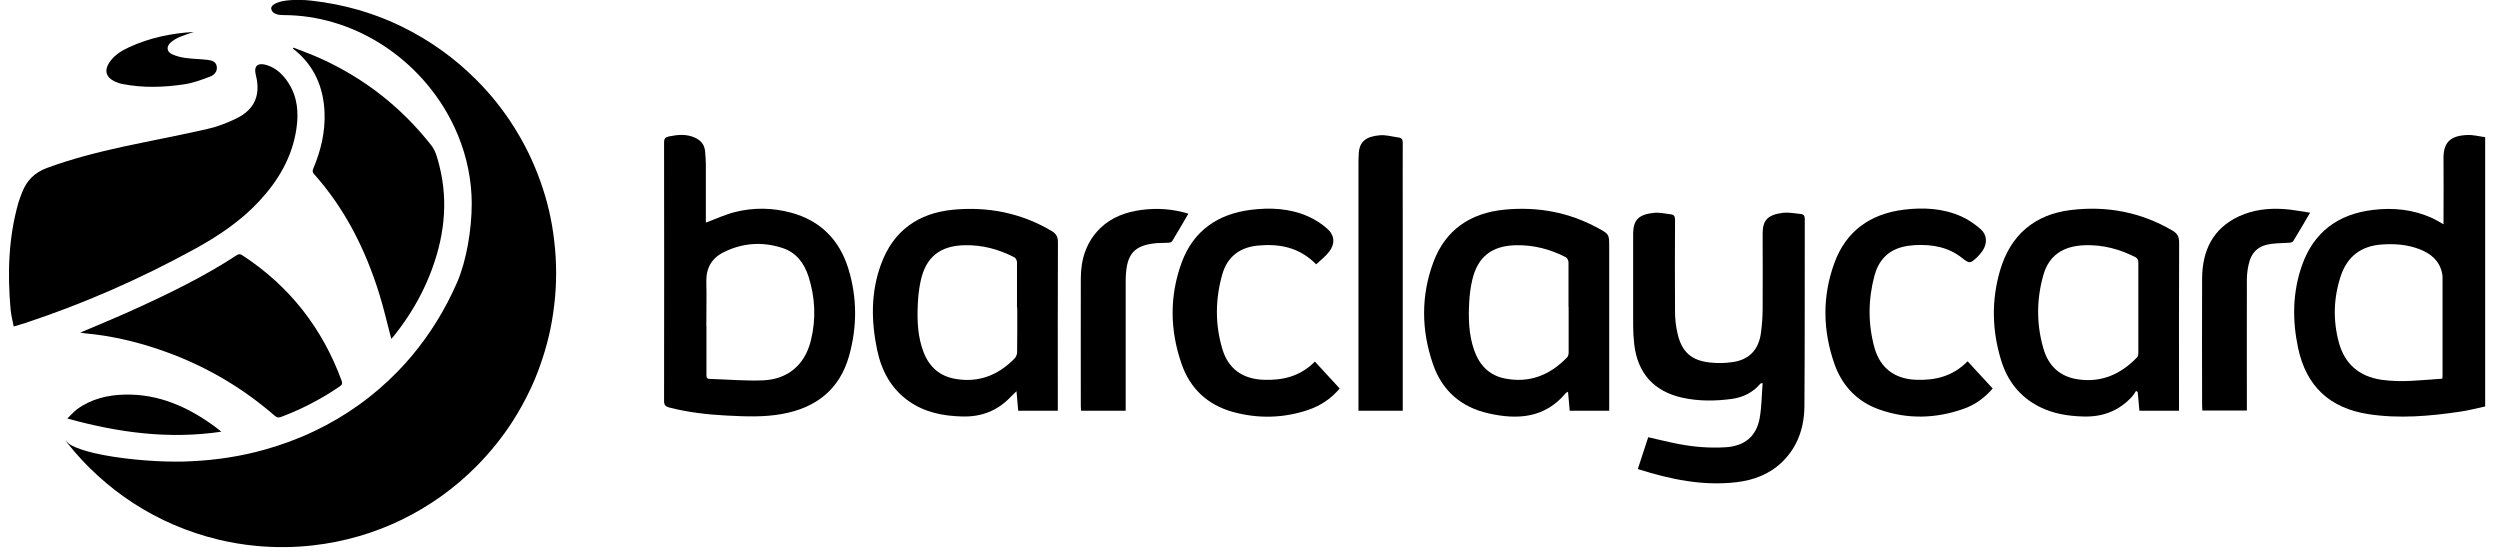<svg width="154" height="34" viewBox="0 0 154 34" fill="none" xmlns="http://www.w3.org/2000/svg">
<g clip-path="url(#clip0_6846_2659)">
<path d="M43.48 13.713C44.077 13.492 44.645 13.226 45.242 13.071C46.407 12.769 47.594 12.791 48.759 13.108C50.55 13.602 51.708 14.782 52.254 16.536C52.806 18.32 52.806 20.127 52.305 21.918C51.723 23.997 50.263 25.125 48.176 25.501C47.034 25.708 45.891 25.656 44.741 25.597C43.554 25.538 42.382 25.398 41.224 25.103C41.003 25.044 40.907 24.956 40.907 24.705C40.915 19.397 40.915 14.081 40.907 8.773C40.907 8.522 40.996 8.449 41.209 8.404C41.748 8.294 42.279 8.242 42.802 8.478C43.185 8.648 43.407 8.928 43.436 9.348C43.451 9.591 43.48 9.842 43.48 10.085C43.48 11.309 43.48 12.533 43.48 13.72V13.713ZM43.517 20.082C43.517 21.078 43.517 22.073 43.517 23.068C43.517 23.208 43.51 23.334 43.709 23.341C44.807 23.371 45.906 23.474 47.004 23.43C48.538 23.363 49.577 22.471 49.946 20.989C50.278 19.662 50.219 18.335 49.806 17.038C49.54 16.212 49.046 15.548 48.199 15.276C46.96 14.87 45.721 14.959 44.557 15.548C43.849 15.902 43.495 16.507 43.51 17.333C43.532 18.254 43.51 19.168 43.51 20.09L43.517 20.082Z" fill="black"/>
<path d="M100.889 28.893C101.11 28.214 101.324 27.566 101.53 26.932C102.172 27.079 102.791 27.234 103.41 27.352C104.362 27.536 105.327 27.61 106.3 27.551C107.473 27.477 108.203 26.88 108.402 25.723C108.52 25.029 108.52 24.322 108.579 23.599C108.483 23.614 108.461 23.614 108.453 23.621C107.989 24.174 107.392 24.469 106.691 24.572C105.666 24.712 104.642 24.72 103.632 24.499C101.877 24.108 100.874 22.987 100.668 21.203C100.624 20.82 100.602 20.429 100.602 20.038C100.602 18.254 100.602 16.47 100.602 14.686C100.602 14.583 100.602 14.479 100.602 14.376C100.616 13.565 100.919 13.204 101.914 13.108C102.246 13.079 102.592 13.167 102.931 13.204C103.123 13.226 103.182 13.329 103.182 13.536C103.175 15.423 103.167 17.311 103.182 19.198C103.182 19.655 103.234 20.127 103.344 20.576C103.602 21.682 104.199 22.213 105.335 22.331C105.799 22.383 106.286 22.375 106.75 22.302C107.753 22.154 108.335 21.542 108.475 20.503C108.542 20.009 108.579 19.5 108.579 18.999C108.593 17.539 108.579 16.079 108.579 14.62C108.579 14.546 108.579 14.465 108.579 14.391C108.579 13.595 108.859 13.226 109.847 13.108C110.201 13.071 110.562 13.145 110.923 13.182C111.1 13.197 111.174 13.293 111.174 13.484C111.166 17.325 111.181 21.166 111.152 25.007C111.144 26.312 110.753 27.514 109.78 28.458C108.999 29.217 108.026 29.578 106.971 29.704C104.9 29.947 102.917 29.534 100.911 28.9L100.889 28.893Z" fill="black"/>
<path d="M134.22 25.302H131.787C131.75 24.912 131.721 24.536 131.684 24.152C131.647 24.13 131.617 24.108 131.581 24.079C131.507 24.189 131.441 24.307 131.359 24.403C130.548 25.31 129.516 25.701 128.307 25.656C127.378 25.627 126.479 25.487 125.631 25.059C124.415 24.447 123.648 23.452 123.264 22.177C122.704 20.348 122.667 18.49 123.205 16.654C123.84 14.494 125.314 13.212 127.555 12.939C129.774 12.666 131.883 13.064 133.829 14.207C134.139 14.391 134.235 14.598 134.235 14.951C134.22 18.269 134.227 21.594 134.227 24.912C134.227 25.022 134.227 25.14 134.227 25.288L134.22 25.302ZM131.721 18.962C131.721 18.026 131.721 17.082 131.721 16.146C131.721 16.05 131.654 15.902 131.573 15.858C130.585 15.35 129.546 15.069 128.425 15.106C127.076 15.15 126.206 15.74 125.867 16.957C125.447 18.446 125.439 19.957 125.867 21.447C126.169 22.523 126.877 23.209 128.02 23.371C129.472 23.577 130.659 23.039 131.647 22.007C131.713 21.941 131.721 21.8 131.721 21.69C131.721 20.783 131.721 19.869 131.721 18.962Z" fill="black"/>
<path d="M65.146 25.302H62.721C62.684 24.919 62.654 24.543 62.617 24.101C62.477 24.233 62.367 24.329 62.271 24.433C61.467 25.295 60.465 25.686 59.292 25.656C58.113 25.627 56.992 25.413 56.004 24.727C54.891 23.953 54.301 22.84 54.029 21.543C53.66 19.773 53.638 17.996 54.272 16.279C55.024 14.214 56.565 13.123 58.725 12.917C60.863 12.718 62.898 13.116 64.77 14.222C65.05 14.391 65.168 14.568 65.168 14.915C65.154 18.262 65.161 21.609 65.161 24.956V25.302H65.146ZM62.647 18.947C62.647 18.018 62.647 17.09 62.647 16.161C62.647 16.057 62.573 15.895 62.485 15.851C61.519 15.35 60.494 15.077 59.396 15.106C57.914 15.143 57.036 15.829 56.719 17.281C56.609 17.768 56.557 18.276 56.535 18.77C56.491 19.758 56.528 20.746 56.889 21.683C57.236 22.597 57.877 23.172 58.858 23.341C60.295 23.585 61.489 23.113 62.492 22.088C62.588 21.992 62.654 21.83 62.654 21.697C62.669 20.776 62.662 19.854 62.662 18.94L62.647 18.947Z" fill="black"/>
<path d="M99.12 25.302H96.694C96.657 24.926 96.628 24.543 96.591 24.13C96.532 24.167 96.48 24.182 96.451 24.218C95.161 25.759 93.487 25.87 91.696 25.464C90.007 25.088 88.835 24.064 88.275 22.442C87.552 20.355 87.523 18.225 88.297 16.146C89.041 14.155 90.575 13.123 92.661 12.916C94.689 12.717 96.635 13.064 98.441 14.052C99.134 14.428 99.127 14.435 99.127 15.224C99.127 18.46 99.127 21.69 99.127 24.926C99.127 25.037 99.127 25.155 99.127 25.302H99.12ZM96.62 18.918C96.62 17.996 96.62 17.082 96.62 16.16C96.62 16.057 96.547 15.895 96.466 15.851C95.492 15.349 94.46 15.077 93.347 15.106C91.887 15.15 91.025 15.821 90.693 17.237C90.582 17.701 90.523 18.188 90.501 18.667C90.45 19.64 90.479 20.621 90.803 21.557C91.121 22.471 91.71 23.113 92.683 23.312C94.217 23.621 95.485 23.105 96.539 22.007C96.606 21.94 96.628 21.8 96.628 21.697C96.628 20.768 96.628 19.839 96.628 18.91L96.62 18.918Z" fill="black"/>
<path d="M81.071 16.278C80.032 15.224 78.808 15.003 77.473 15.128C76.368 15.239 75.608 15.814 75.299 16.883C74.856 18.416 74.841 19.979 75.299 21.505C75.66 22.715 76.537 23.334 77.79 23.393C78.999 23.444 80.091 23.194 80.998 22.272C81.514 22.832 82.015 23.378 82.524 23.931C82 24.558 81.351 24.985 80.607 25.243C79.066 25.767 77.488 25.804 75.925 25.369C74.384 24.934 73.315 23.938 72.792 22.434C72.062 20.355 72.033 18.239 72.792 16.168C73.514 14.214 75.011 13.182 77.061 12.924C78.262 12.776 79.457 12.835 80.577 13.329C80.998 13.514 81.396 13.772 81.742 14.074C82.214 14.479 82.258 15.003 81.882 15.497C81.661 15.792 81.351 16.02 81.071 16.286V16.278Z" fill="black"/>
<path d="M121.214 22.265C121.737 22.832 122.239 23.378 122.748 23.931C122.246 24.521 121.642 24.948 120.934 25.192C119.231 25.789 117.506 25.833 115.795 25.236C114.409 24.757 113.473 23.769 112.994 22.398C112.279 20.341 112.249 18.254 112.994 16.212C113.709 14.236 115.205 13.175 117.277 12.916C118.479 12.769 119.673 12.828 120.794 13.322C121.229 13.514 121.634 13.794 121.996 14.104C122.408 14.457 122.431 14.988 122.128 15.445C122.032 15.585 121.922 15.718 121.796 15.836C121.362 16.249 121.325 16.249 120.86 15.888C120.005 15.209 119.01 15.047 117.963 15.099C117.697 15.114 117.432 15.15 117.174 15.217C116.26 15.453 115.714 16.079 115.471 16.964C115.073 18.446 115.058 19.95 115.471 21.432C115.825 22.678 116.717 23.334 117.992 23.393C119.201 23.444 120.292 23.186 121.192 22.265H121.214Z" fill="black"/>
<path d="M86.409 25.302H83.682V24.985C83.682 19.957 83.682 14.929 83.682 9.909C83.682 9.783 83.696 9.665 83.696 9.54C83.711 8.722 84.139 8.405 85.009 8.331C85.385 8.301 85.775 8.419 86.159 8.471C86.35 8.5 86.409 8.596 86.409 8.795C86.402 10.417 86.409 12.039 86.409 13.661C86.409 17.428 86.409 21.188 86.409 24.956V25.302Z" fill="black"/>
<path d="M73.205 13.16C72.866 13.742 72.542 14.303 72.21 14.848C72.173 14.907 72.063 14.951 71.981 14.951C71.657 14.974 71.333 14.951 71.016 15.003C69.925 15.15 69.475 15.63 69.372 16.721C69.35 16.92 69.342 17.119 69.342 17.318C69.342 19.861 69.342 22.398 69.342 24.941V25.302H66.592C66.592 25.199 66.578 25.111 66.578 25.015C66.578 22.398 66.57 19.78 66.578 17.163C66.578 15.976 66.909 14.9 67.787 14.045C68.494 13.366 69.372 13.057 70.315 12.931C71.274 12.806 72.225 12.865 73.198 13.16H73.205Z" fill="black"/>
<path d="M142.3 13.108C141.931 13.735 141.6 14.303 141.261 14.855C141.224 14.915 141.113 14.944 141.032 14.951C140.656 14.981 140.273 14.973 139.897 15.025C139.108 15.128 138.673 15.541 138.511 16.315C138.444 16.617 138.407 16.934 138.407 17.244C138.4 19.802 138.407 22.368 138.407 24.926V25.288H135.665C135.665 25.192 135.65 25.096 135.65 24.993C135.65 22.375 135.635 19.758 135.65 17.141C135.665 15.438 136.306 14.074 137.928 13.322C138.806 12.916 139.757 12.813 140.715 12.88C141.231 12.916 141.74 13.02 142.3 13.101V13.108Z" fill="black"/>
<path d="M153.093 8.449C152.724 8.405 152.356 8.301 152.002 8.316C150.926 8.353 150.513 8.781 150.52 9.754C150.535 11.007 150.52 12.26 150.52 13.514V13.816C150.262 13.676 150.048 13.536 149.82 13.433C148.655 12.902 147.431 12.777 146.17 12.931C144.025 13.189 142.521 14.295 141.798 16.36C141.216 18.026 141.201 19.729 141.563 21.439C142.064 23.784 143.501 25.14 145.883 25.509C147.785 25.804 149.687 25.634 151.582 25.354C152.083 25.28 152.577 25.148 153.086 25.037V8.449H153.093ZM150.454 23.326C149.186 23.408 147.94 23.577 146.694 23.393C145.345 23.194 144.438 22.434 144.077 21.107C143.701 19.729 143.745 18.343 144.194 16.994C144.593 15.799 145.448 15.15 146.709 15.062C147.512 15.003 148.301 15.062 149.06 15.357C149.746 15.63 150.269 16.057 150.432 16.824C150.454 16.912 150.461 17.008 150.461 17.104C150.461 19.117 150.461 21.122 150.461 23.135C150.461 23.179 150.461 23.231 150.446 23.319L150.454 23.326Z" fill="black"/>
<path d="M4.089 27.16C4.096 27.212 4.133 27.271 4.14 27.278C5.276 28.723 6.677 29.998 8.225 31.001C9.795 32.019 11.55 32.778 13.43 33.235C14.197 33.419 14.978 33.552 15.774 33.626C16.939 33.736 18.111 33.729 19.276 33.596C21.23 33.375 23.08 32.829 24.769 32.004C26.457 31.178 27.998 30.079 29.31 28.76C30.18 27.89 30.962 26.924 31.625 25.877C32.008 25.28 32.347 24.653 32.657 24.005C32.886 23.525 33.092 23.024 33.269 22.515C33.697 21.328 33.992 20.09 34.139 18.8C34.22 18.151 34.257 17.495 34.257 16.824C34.257 16.153 34.22 15.526 34.146 14.892C34.006 13.595 33.712 12.349 33.284 11.162C32.864 9.975 32.311 8.847 31.647 7.8C30.984 6.753 30.209 5.78 29.332 4.91C28.669 4.246 27.954 3.634 27.187 3.089C26.42 2.543 25.609 2.057 24.761 1.644C24.26 1.401 23.736 1.172 23.206 0.98C22.837 0.848 22.468 0.722 22.085 0.612C21.163 0.346 20.198 0.155 19.217 0.044C19.114 0.037 19.018 0.022 18.922 0.015C18.922 0.015 18.03 -0.059 17.396 0.074C17.05 0.147 16.629 0.317 16.718 0.59C16.806 0.877 17.19 0.929 17.44 0.929C19.578 0.929 21.613 1.563 23.368 2.647C25.373 3.885 27.01 5.713 28.005 7.859C28.602 9.149 28.971 10.557 29.045 12.017C29.045 12.187 29.059 12.364 29.059 12.533C29.059 13.329 28.978 14.214 28.823 15.076C28.669 15.917 28.448 16.728 28.153 17.406C27.43 19.065 26.501 20.562 25.395 21.889C25.122 22.213 24.835 22.538 24.54 22.84C23.051 24.381 21.296 25.641 19.335 26.57C18.362 27.035 17.337 27.411 16.276 27.706C14.853 28.104 13.349 28.34 11.786 28.413C11.439 28.428 11.085 28.443 10.739 28.435C9.368 28.435 7.281 28.259 5.814 27.912C5.224 27.772 4.73 27.617 4.384 27.425C4.185 27.307 4.118 27.219 4.096 27.138" fill="black"/>
<path d="M0.845 20.112C0.778 19.751 0.682 19.412 0.653 19.065C0.454 16.839 0.52 14.634 1.139 12.467C1.198 12.26 1.287 12.054 1.361 11.855C1.641 11.125 2.127 10.631 2.879 10.351C4.398 9.791 5.954 9.392 7.531 9.046C9.271 8.67 11.026 8.346 12.766 7.947C13.385 7.807 14.004 7.571 14.572 7.291C15.7 6.738 16.069 5.832 15.759 4.622C15.619 4.077 15.862 3.841 16.415 4.003C17.02 4.188 17.44 4.6 17.772 5.116C18.332 5.986 18.406 6.952 18.258 7.94C18 9.68 17.145 11.125 15.966 12.393C14.808 13.639 13.415 14.561 11.933 15.372C8.615 17.185 5.165 18.704 1.574 19.891C1.353 19.965 1.125 20.024 0.845 20.112Z" fill="black"/>
<path d="M24.098 20.857C23.854 19.928 23.641 18.992 23.353 18.07C22.505 15.357 21.252 12.858 19.343 10.72C19.232 10.594 19.247 10.506 19.306 10.366C19.77 9.26 20.043 8.117 19.991 6.908C19.925 5.367 19.357 4.055 18.141 3.067C18.111 3.045 18.082 3.023 18.045 3.001C18.06 2.979 18.074 2.956 18.082 2.934C18.649 3.163 19.224 3.362 19.785 3.62C22.483 4.851 24.754 6.635 26.582 8.972C26.848 9.312 26.958 9.791 27.069 10.226C27.644 12.518 27.342 14.738 26.486 16.905C25.948 18.269 25.196 19.522 24.282 20.672C24.238 20.732 24.186 20.79 24.135 20.842C24.127 20.857 24.105 20.857 24.105 20.857H24.098Z" fill="black"/>
<path d="M4.943 20.488C6.079 20.002 7.177 19.559 8.254 19.065C10.428 18.077 12.581 17.03 14.587 15.718C14.727 15.63 14.815 15.652 14.94 15.733C17.838 17.628 19.851 20.208 21.045 23.452C21.104 23.621 21.074 23.703 20.934 23.798C19.806 24.572 18.597 25.199 17.307 25.686C17.137 25.752 17.034 25.708 16.909 25.597C14.793 23.762 12.397 22.398 9.735 21.506C8.29 21.019 6.816 20.68 5.297 20.54C5.194 20.532 5.091 20.51 4.943 20.488Z" fill="black"/>
<path d="M13.643 26.592C10.392 27.072 7.296 26.651 4.147 25.781C4.376 25.56 4.538 25.369 4.73 25.221C5.615 24.572 6.625 24.329 7.701 24.307C9.765 24.263 11.542 25.052 13.179 26.238C13.319 26.334 13.444 26.445 13.643 26.6V26.592Z" fill="black"/>
<path d="M11.94 1.968C11.652 2.064 11.364 2.153 11.084 2.271C10.878 2.359 10.671 2.477 10.509 2.624C10.236 2.868 10.266 3.185 10.598 3.34C10.87 3.465 11.173 3.539 11.468 3.575C11.895 3.634 12.338 3.634 12.773 3.686C13.016 3.716 13.289 3.775 13.348 4.069C13.414 4.394 13.2 4.622 12.942 4.718C12.434 4.91 11.91 5.109 11.372 5.19C10.104 5.382 8.821 5.426 7.546 5.175C7.383 5.146 7.214 5.087 7.059 5.013C6.528 4.762 6.41 4.335 6.735 3.848C7.037 3.399 7.479 3.126 7.958 2.905C9.212 2.33 10.546 2.049 11.932 1.968H11.94Z" fill="black"/>
</g>
<defs>
<clipPath id="clip0_6846_2659">
<rect width="152.544" height="33.7" fill="white" transform="translate(0.55)"/>
</clipPath>
</defs>
</svg>
